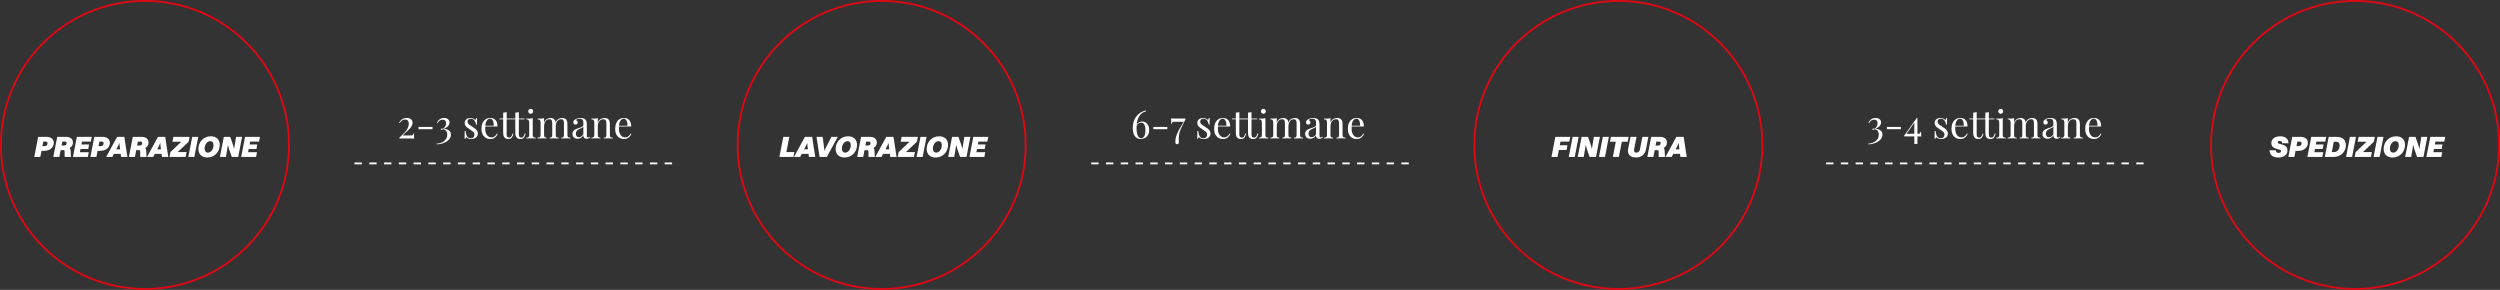<svg xmlns="http://www.w3.org/2000/svg" fill="none" viewBox="0 0 1354 157" height="157" width="1354">
<rect x="0" y="0" width="1354" height="157" fill="#333333" stroke="none"/>
<circle stroke="#E20613" r="78" cy="78.5" cx="78.5"></circle>
<circle stroke="#E20613" r="78" cy="78.5" cx="477.5"></circle>
<circle stroke="#E20613" r="78" cy="78.5" cx="876.5"></circle>
<circle stroke="#E20613" r="78" cy="78.5" cx="1275.5"></circle>
<path fill="white" d="M18.558 85H21.822L22.462 81.704H23.838C27.182 81.704 29.134 79.736 29.134 77.368C29.134 75.32 27.582 74.12 25.15 74.12H20.67L18.558 85ZM24.686 76.68C25.422 76.68 25.742 77.032 25.742 77.576C25.742 78.472 25.214 79.144 24.126 79.144H22.958L23.438 76.68H24.686ZM28.87 85H32.134L32.854 81.304H34.15C34.838 81.304 34.998 81.48 34.998 82.216V85H38.422L38.246 81.624C38.214 80.984 38.054 80.488 37.734 80.12C38.87 79.528 39.51 78.536 39.51 77.208C39.51 75.224 38.07 74.12 35.67 74.12H30.982L28.87 85ZM35.206 76.68C35.814 76.68 36.086 76.984 36.086 77.448C36.086 78.328 35.606 78.824 34.71 78.824H33.334L33.75 76.68H35.206ZM39.511 85H47.591L48.087 82.44H43.271L43.607 80.712H47.783L48.263 78.232H44.087L44.391 76.68H49.207L49.703 74.12H41.623L39.511 85ZM48.948 85H52.212L52.852 81.704H54.228C57.572 81.704 59.524 79.736 59.524 77.368C59.524 75.32 57.972 74.12 55.54 74.12H51.06L48.948 85ZM55.076 76.68C55.812 76.68 56.132 77.032 56.132 77.576C56.132 78.472 55.604 79.144 54.516 79.144H53.348L53.828 76.68H55.076ZM65.572 85H69.012L67.332 74.12H63.412L57.508 85H60.852L61.716 83.32H65.364L65.572 85ZM64.1 78.728L64.692 77.384L64.772 78.728L65.044 80.872H62.996L64.1 78.728ZM69.808 85H73.072L73.792 81.304H75.088C75.776 81.304 75.936 81.48 75.936 82.216V85H79.36L79.184 81.624C79.152 80.984 78.992 80.488 78.672 80.12C79.808 79.528 80.448 78.536 80.448 77.208C80.448 75.224 79.008 74.12 76.608 74.12H71.92L69.808 85ZM76.144 76.68C76.752 76.68 77.024 76.984 77.024 77.448C77.024 78.328 76.544 78.824 75.648 78.824H74.272L74.688 76.68H76.144ZM87.712 85H91.152L89.472 74.12H85.552L79.648 85H82.992L83.856 83.32H87.504L87.712 85ZM86.24 78.728L86.832 77.384L86.912 78.728L87.184 80.872H85.136L86.24 78.728ZM91.788 85H100.556L101.068 82.36H96.252L102.156 76.76L102.668 74.12H93.9L93.388 76.76H98.204L92.3 82.36L91.788 85ZM101.995 85H105.259L107.371 74.12H104.107L101.995 85ZM112.279 85.304C116.311 85.304 119.031 82.152 119.031 78.456C119.031 75.528 117.127 73.816 114.199 73.816C110.167 73.816 107.447 76.968 107.447 80.664C107.447 83.592 109.351 85.304 112.279 85.304ZM112.631 82.664C111.447 82.664 110.823 81.848 110.823 80.456C110.823 78.68 111.975 76.456 113.847 76.456C115.031 76.456 115.655 77.272 115.655 78.664C115.655 80.44 114.503 82.664 112.631 82.664ZM119.105 85H122.369L123.457 78.44L123.985 80.504L125.553 85H129.009L131.121 74.12H127.857L126.785 80.68L126.241 78.584L124.673 74.12H121.217L119.105 85ZM130.605 85H138.685L139.181 82.44H134.365L134.701 80.712H138.877L139.357 78.232H135.181L135.485 76.68H140.301L140.797 74.12H132.717L130.605 85Z"></path>
<path fill="white" d="M422.12 85H429.72L430.232 82.36H425.896L427.496 74.12H424.232L422.12 85ZM438.103 85H441.543L439.863 74.12H435.943L430.039 85H433.383L434.247 83.32H437.895L438.103 85ZM436.631 78.728L437.223 77.384L437.303 78.728L437.575 80.872H435.527L436.631 78.728ZM445.574 74.12H442.214L443.894 85H447.83L453.718 74.12H450.294L447.046 80.392L446.438 81.848L446.374 80.392L445.574 74.12ZM457.419 85.304C461.451 85.304 464.171 82.152 464.171 78.456C464.171 75.528 462.267 73.816 459.339 73.816C455.307 73.816 452.587 76.968 452.587 80.664C452.587 83.592 454.491 85.304 457.419 85.304ZM457.771 82.664C456.587 82.664 455.963 81.848 455.963 80.456C455.963 78.68 457.115 76.456 458.987 76.456C460.171 76.456 460.795 77.272 460.795 78.664C460.795 80.44 459.643 82.664 457.771 82.664ZM464.245 85H467.509L468.229 81.304H469.525C470.213 81.304 470.373 81.48 470.373 82.216V85H473.797L473.621 81.624C473.589 80.984 473.429 80.488 473.109 80.12C474.245 79.528 474.885 78.536 474.885 77.208C474.885 75.224 473.445 74.12 471.045 74.12H466.357L464.245 85ZM470.581 76.68C471.189 76.68 471.461 76.984 471.461 77.448C471.461 78.328 470.981 78.824 470.085 78.824H468.709L469.125 76.68H470.581ZM482.15 85H485.59L483.91 74.12H479.99L474.086 85H477.43L478.294 83.32H481.942L482.15 85ZM480.678 78.728L481.27 77.384L481.35 78.728L481.622 80.872H479.574L480.678 78.728ZM486.226 85H494.994L495.506 82.36H490.69L496.594 76.76L497.106 74.12H488.338L487.826 76.76H492.642L486.738 82.36L486.226 85ZM496.433 85H499.697L501.809 74.12H498.545L496.433 85ZM506.716 85.304C510.748 85.304 513.468 82.152 513.468 78.456C513.468 75.528 511.564 73.816 508.636 73.816C504.604 73.816 501.884 76.968 501.884 80.664C501.884 83.592 503.788 85.304 506.716 85.304ZM507.068 82.664C505.884 82.664 505.26 81.848 505.26 80.456C505.26 78.68 506.412 76.456 508.284 76.456C509.468 76.456 510.092 77.272 510.092 78.664C510.092 80.44 508.94 82.664 507.068 82.664ZM513.542 85H516.806L517.894 78.44L518.422 80.504L519.99 85H523.446L525.558 74.12H522.294L521.222 80.68L520.678 78.584L519.11 74.12H515.654L513.542 85ZM525.042 85H533.122L533.618 82.44H528.802L529.138 80.712H533.314L533.794 78.232H529.618L529.922 76.68H534.738L535.234 74.12H527.154L525.042 85Z"></path>
<path fill="white" d="M840.269 85H843.533L844.269 81.224H848.445L848.941 78.664H844.765L845.149 76.68H849.965L850.461 74.12H842.381L840.269 85ZM849.628 85H852.892L855.004 74.12H851.74L849.628 85ZM854.488 85H857.752L858.84 78.44L859.368 80.504L860.936 85H864.392L866.504 74.12H863.24L862.168 80.68L861.624 78.584L860.056 74.12H856.6L854.488 85ZM865.988 85H869.252L871.364 74.12H868.1L865.988 85ZM873.519 85H876.783L878.383 76.76H881.535L882.047 74.12H872.479L871.967 76.76H875.119L873.519 85ZM891.466 80.856L892.778 74.12H889.514L888.202 80.856C887.994 81.992 887.29 82.664 886.266 82.664C885.418 82.664 884.986 82.2 884.986 81.384C884.986 81.208 885.002 81.048 885.034 80.856L886.346 74.12H883.082L881.77 80.856C881.706 81.16 881.69 81.448 881.69 81.72C881.69 83.784 883.21 85.304 885.978 85.304C889.034 85.304 890.922 83.656 891.466 80.856ZM892.191 85H895.455L896.175 81.304H897.471C898.159 81.304 898.319 81.48 898.319 82.216V85H901.743L901.567 81.624C901.535 80.984 901.375 80.488 901.055 80.12C902.191 79.528 902.831 78.536 902.831 77.208C902.831 75.224 901.391 74.12 898.991 74.12H894.303L892.191 85ZM898.527 76.68C899.135 76.68 899.407 76.984 899.407 77.448C899.407 78.328 898.927 78.824 898.031 78.824H896.655L897.071 76.68H898.527ZM910.095 85H913.535L911.855 74.12H907.935L902.031 85H905.375L906.239 83.32H909.887L910.095 85ZM908.623 78.728L909.215 77.384L909.295 78.728L909.567 80.872H907.519L908.623 78.728Z"></path>
<path fill="white" d="M1234.71 76.296C1235.6 76.296 1235.95 76.744 1236.02 77.576H1239.44C1239.44 75.272 1237.79 73.816 1235.01 73.816C1231.68 73.816 1230.16 75.544 1230.16 77.528C1230.16 81.32 1235.43 80.312 1235.43 81.864C1235.43 82.488 1234.91 82.824 1234.05 82.824C1233.19 82.824 1232.66 82.296 1232.61 81.384H1229.17C1229.22 83.752 1230.79 85.304 1233.91 85.304C1236.99 85.304 1238.9 83.704 1238.9 81.528C1238.9 77.448 1233.62 78.632 1233.62 77.112C1233.62 76.616 1234.02 76.296 1234.71 76.296ZM1239.37 85H1242.63L1243.27 81.704H1244.65C1247.99 81.704 1249.95 79.736 1249.95 77.368C1249.95 75.32 1248.39 74.12 1245.96 74.12H1241.48L1239.37 85ZM1245.5 76.68C1246.23 76.68 1246.55 77.032 1246.55 77.576C1246.55 78.472 1246.03 79.144 1244.94 79.144H1243.77L1244.25 76.68H1245.5ZM1249.68 85H1257.76L1258.26 82.44H1253.44L1253.78 80.712H1257.95L1258.43 78.232H1254.26L1254.56 76.68H1259.38L1259.87 74.12H1251.79L1249.68 85ZM1259.12 85H1263.92C1267.97 85 1270.53 82.008 1270.53 78.696C1270.53 75.752 1268.74 74.12 1265.52 74.12H1261.23L1259.12 85ZM1264.16 82.36H1262.9L1263.98 76.76H1265.3C1266.51 76.76 1267.15 77.464 1267.15 78.712C1267.15 80.664 1266.03 82.36 1264.16 82.36ZM1270.62 85H1273.88L1276 74.12H1272.73L1270.62 85ZM1275.32 85H1284.09L1284.6 82.36H1279.78L1285.69 76.76L1286.2 74.12H1277.43L1276.92 76.76H1281.74L1275.83 82.36L1275.32 85ZM1285.53 85H1288.79L1290.9 74.12H1287.64L1285.53 85ZM1295.81 85.304C1299.84 85.304 1302.56 82.152 1302.56 78.456C1302.56 75.528 1300.66 73.816 1297.73 73.816C1293.7 73.816 1290.98 76.968 1290.98 80.664C1290.98 83.592 1292.88 85.304 1295.81 85.304ZM1296.16 82.664C1294.98 82.664 1294.35 81.848 1294.35 80.456C1294.35 78.68 1295.51 76.456 1297.38 76.456C1298.56 76.456 1299.19 77.272 1299.19 78.664C1299.19 80.44 1298.03 82.664 1296.16 82.664ZM1302.64 85H1305.9L1306.99 78.44L1307.52 80.504L1309.08 85H1312.54L1314.65 74.12H1311.39L1310.32 80.68L1309.77 78.584L1308.2 74.12H1304.75L1302.64 85ZM1314.14 85H1322.22L1322.71 82.44H1317.9L1318.23 80.712H1322.41L1322.89 78.232H1318.71L1319.02 76.68H1323.83L1324.33 74.12H1316.25L1314.14 85Z"></path>
<path fill="white" d="M220.293 63.891C221.259 63.891 222.022 64.122 222.582 64.584C223.156 65.032 223.443 65.683 223.443 66.537C223.443 67.097 223.31 67.629 223.044 68.133C222.792 68.623 222.456 69.099 222.036 69.561C221.616 70.009 221.168 70.45 220.692 70.884C220.216 71.304 219.754 71.724 219.306 72.144C218.858 72.55 218.48 72.963 218.172 73.383H222.435C223.009 73.383 223.373 73.306 223.527 73.152C223.681 72.984 223.786 72.704 223.842 72.312H224.199C224.199 73.054 224.206 73.628 224.22 74.034C224.234 74.426 224.255 74.783 224.283 75.105C224.157 75.077 223.926 75.056 223.59 75.042C223.254 75.028 222.869 75.014 222.435 75C222.001 75 221.574 75 221.154 75H216.24V74.643C216.66 74.181 217.164 73.691 217.752 73.173C218.34 72.641 218.907 72.067 219.453 71.451C220.013 70.821 220.475 70.142 220.839 69.414C221.217 68.672 221.406 67.867 221.406 66.999C221.406 66.201 221.217 65.627 220.839 65.277C220.475 64.913 219.964 64.731 219.306 64.731C218.746 64.731 218.228 64.899 217.752 65.235C217.276 65.557 216.856 66.047 216.492 66.705L216.156 66.516C216.366 66.068 216.646 65.648 216.996 65.256C217.36 64.85 217.808 64.521 218.34 64.269C218.886 64.017 219.537 63.891 220.293 63.891ZM234.248 68.742V69.96H226.667V68.742H234.248ZM240.465 63.891C241.053 63.891 241.571 63.989 242.019 64.185C242.481 64.367 242.838 64.64 243.09 65.004C243.356 65.354 243.489 65.781 243.489 66.285C243.489 66.831 243.335 67.335 243.027 67.797C242.733 68.245 242.348 68.637 241.872 68.973C241.396 69.295 240.892 69.554 240.36 69.75C241.018 69.764 241.641 69.89 242.229 70.128C242.817 70.352 243.3 70.695 243.678 71.157C244.056 71.619 244.245 72.214 244.245 72.942C244.245 73.586 244.091 74.181 243.783 74.727C243.489 75.259 243.076 75.735 242.544 76.155C242.026 76.589 241.431 76.953 240.759 77.247C240.087 77.555 239.38 77.786 238.638 77.94C237.91 78.094 237.189 78.171 236.475 78.171V77.793C237.189 77.779 237.889 77.66 238.575 77.436C239.261 77.226 239.877 76.918 240.423 76.512C240.983 76.106 241.424 75.602 241.746 75C242.082 74.398 242.25 73.712 242.25 72.942C242.25 72.116 242.047 71.437 241.641 70.905C241.249 70.359 240.71 70.058 240.024 70.002C239.814 70.086 239.625 70.163 239.457 70.233C239.303 70.289 239.163 70.317 239.037 70.317C238.925 70.317 238.841 70.296 238.785 70.254C238.729 70.198 238.701 70.128 238.701 70.044C238.701 69.918 238.757 69.82 238.869 69.75C238.981 69.68 239.107 69.645 239.247 69.645C239.359 69.645 239.471 69.659 239.583 69.687C239.709 69.701 239.842 69.715 239.982 69.729C240.556 69.295 240.969 68.819 241.221 68.301C241.473 67.769 241.599 67.237 241.599 66.705C241.599 66.047 241.431 65.571 241.095 65.277C240.773 64.969 240.332 64.815 239.772 64.815C239.198 64.815 238.666 64.969 238.176 65.277C237.7 65.585 237.301 66.054 236.979 66.684L236.622 66.516C236.832 66.054 237.105 65.627 237.441 65.235C237.777 64.829 238.19 64.507 238.68 64.269C239.184 64.017 239.779 63.891 240.465 63.891ZM254.77 63.891C255.33 63.891 255.806 63.982 256.198 64.164C256.59 64.346 256.877 64.514 257.059 64.668C257.521 65.046 257.801 64.794 257.899 63.912H258.382C258.354 64.304 258.333 64.773 258.319 65.319C258.305 65.851 258.298 66.572 258.298 67.482H257.815C257.731 66.964 257.584 66.46 257.374 65.97C257.178 65.48 256.884 65.081 256.492 64.773C256.1 64.451 255.589 64.29 254.959 64.29C254.469 64.29 254.056 64.43 253.72 64.71C253.398 64.976 253.237 65.375 253.237 65.907C253.237 66.327 253.363 66.691 253.615 66.999C253.867 67.293 254.196 67.573 254.602 67.839C255.008 68.091 255.449 68.371 255.925 68.679C256.457 69.015 256.94 69.358 257.374 69.708C257.808 70.058 258.151 70.443 258.403 70.863C258.669 71.283 258.802 71.78 258.802 72.354C258.802 72.998 258.634 73.537 258.298 73.971C257.962 74.405 257.521 74.734 256.975 74.958C256.443 75.182 255.855 75.294 255.211 75.294C254.903 75.294 254.609 75.266 254.329 75.21C254.063 75.168 253.804 75.098 253.552 75C253.412 74.93 253.265 74.846 253.111 74.748C252.971 74.65 252.831 74.545 252.691 74.433C252.551 74.321 252.425 74.328 252.313 74.454C252.201 74.566 252.117 74.797 252.061 75.147H251.578C251.606 74.699 251.627 74.153 251.641 73.509C251.655 72.865 251.662 72.011 251.662 70.947H252.145C252.243 71.731 252.383 72.417 252.565 73.005C252.747 73.593 253.034 74.055 253.426 74.391C253.818 74.713 254.364 74.874 255.064 74.874C255.344 74.874 255.624 74.811 255.904 74.685C256.198 74.559 256.443 74.349 256.639 74.055C256.835 73.761 256.933 73.369 256.933 72.879C256.933 72.263 256.709 71.759 256.261 71.367C255.813 70.975 255.246 70.562 254.56 70.128C254.056 69.806 253.58 69.484 253.132 69.162C252.698 68.84 252.341 68.476 252.061 68.07C251.795 67.664 251.662 67.174 251.662 66.6C251.662 65.97 251.802 65.459 252.082 65.067C252.376 64.661 252.761 64.367 253.237 64.185C253.713 63.989 254.224 63.891 254.77 63.891ZM265.506 63.891C266.738 63.891 267.697 64.269 268.383 65.025C269.083 65.767 269.433 66.929 269.433 68.511H262.02L261.999 68.112H267.417C267.445 67.426 267.389 66.796 267.249 66.222C267.109 65.634 266.885 65.165 266.577 64.815C266.283 64.465 265.898 64.29 265.422 64.29C264.778 64.29 264.204 64.612 263.7 65.256C263.21 65.9 262.916 66.922 262.818 68.322L262.881 68.406C262.853 68.616 262.832 68.847 262.818 69.099C262.804 69.351 262.797 69.603 262.797 69.855C262.797 70.807 262.951 71.626 263.259 72.312C263.567 72.998 263.966 73.523 264.456 73.887C264.96 74.237 265.478 74.412 266.01 74.412C266.43 74.412 266.829 74.349 267.207 74.223C267.585 74.083 267.935 73.859 268.257 73.551C268.579 73.243 268.859 72.83 269.097 72.312L269.517 72.48C269.363 72.942 269.111 73.39 268.761 73.824C268.411 74.258 267.97 74.615 267.438 74.895C266.906 75.161 266.29 75.294 265.59 75.294C264.582 75.294 263.714 75.063 262.986 74.601C262.272 74.139 261.719 73.502 261.327 72.69C260.949 71.864 260.76 70.919 260.76 69.855C260.76 68.623 260.956 67.566 261.348 66.684C261.74 65.788 262.293 65.102 263.007 64.626C263.721 64.136 264.554 63.891 265.506 63.891ZM274.407 60.699V64.206H277.515V64.626H274.407V72.753C274.407 73.411 274.526 73.873 274.764 74.139C275.002 74.405 275.331 74.538 275.751 74.538C276.171 74.538 276.535 74.37 276.843 74.034C277.151 73.684 277.417 73.103 277.641 72.291L278.061 72.396C277.921 73.208 277.641 73.894 277.221 74.454C276.815 75.014 276.185 75.294 275.331 75.294C274.855 75.294 274.463 75.231 274.155 75.105C273.847 74.993 273.574 74.825 273.336 74.601C273.028 74.279 272.811 73.894 272.685 73.446C272.573 72.998 272.517 72.403 272.517 71.661V64.626H270.501V64.206H272.517V60.993C272.867 60.979 273.203 60.951 273.525 60.909C273.847 60.867 274.141 60.797 274.407 60.699ZM280.99 60.699V64.206H284.098V64.626H280.99V72.753C280.99 73.411 281.109 73.873 281.347 74.139C281.585 74.405 281.914 74.538 282.334 74.538C282.754 74.538 283.118 74.37 283.426 74.034C283.734 73.684 284 73.103 284.224 72.291L284.644 72.396C284.504 73.208 284.224 73.894 283.804 74.454C283.398 75.014 282.768 75.294 281.914 75.294C281.438 75.294 281.046 75.231 280.738 75.105C280.43 74.993 280.157 74.825 279.919 74.601C279.611 74.279 279.394 73.894 279.268 73.446C279.156 72.998 279.1 72.403 279.1 71.661V64.626H277.084V64.206H279.1V60.993C279.45 60.979 279.786 60.951 280.108 60.909C280.43 60.867 280.724 60.797 280.99 60.699ZM287.427 58.935C287.791 58.935 288.106 59.068 288.372 59.334C288.638 59.6 288.771 59.915 288.771 60.279C288.771 60.643 288.638 60.958 288.372 61.224C288.106 61.49 287.791 61.623 287.427 61.623C287.063 61.623 286.748 61.49 286.482 61.224C286.216 60.958 286.083 60.643 286.083 60.279C286.083 59.915 286.216 59.6 286.482 59.334C286.748 59.068 287.063 58.935 287.427 58.935ZM288.519 63.954V73.047C288.519 73.635 288.638 74.034 288.876 74.244C289.128 74.454 289.541 74.559 290.115 74.559V75C289.877 74.986 289.513 74.972 289.023 74.958C288.547 74.93 288.064 74.916 287.574 74.916C287.098 74.916 286.615 74.93 286.125 74.958C285.635 74.972 285.271 74.986 285.033 75V74.559C285.607 74.559 286.013 74.454 286.251 74.244C286.503 74.034 286.629 73.635 286.629 73.047V66.474C286.629 65.844 286.517 65.382 286.293 65.088C286.069 64.78 285.649 64.626 285.033 64.626V64.185C285.481 64.227 285.915 64.248 286.335 64.248C286.741 64.248 287.126 64.227 287.49 64.185C287.868 64.129 288.211 64.052 288.519 63.954ZM298.116 63.891C298.606 63.891 299.033 63.961 299.397 64.101C299.761 64.241 300.062 64.437 300.3 64.689C300.566 64.969 300.748 65.333 300.846 65.781C300.944 66.229 300.993 66.782 300.993 67.44V73.047C300.993 73.635 301.112 74.034 301.35 74.244C301.602 74.454 302.015 74.559 302.589 74.559V75C302.351 74.986 301.987 74.972 301.497 74.958C301.007 74.93 300.531 74.916 300.069 74.916C299.607 74.916 299.152 74.93 298.704 74.958C298.27 74.972 297.941 74.986 297.717 75V74.559C298.221 74.559 298.578 74.454 298.788 74.244C298.998 74.034 299.103 73.635 299.103 73.047V66.978C299.103 66.544 299.075 66.145 299.019 65.781C298.963 65.417 298.823 65.123 298.599 64.899C298.375 64.675 298.011 64.563 297.507 64.563C296.961 64.563 296.471 64.731 296.037 65.067C295.617 65.403 295.281 65.865 295.029 66.453C294.791 67.027 294.672 67.671 294.672 68.385V73.047C294.672 73.635 294.777 74.034 294.987 74.244C295.197 74.454 295.554 74.559 296.058 74.559V75C295.834 74.986 295.498 74.972 295.05 74.958C294.616 74.93 294.168 74.916 293.706 74.916C293.244 74.916 292.768 74.93 292.278 74.958C291.788 74.972 291.424 74.986 291.186 75V74.559C291.76 74.559 292.166 74.454 292.404 74.244C292.656 74.034 292.782 73.635 292.782 73.047V66.474C292.782 65.844 292.67 65.382 292.446 65.088C292.222 64.78 291.802 64.626 291.186 64.626V64.185C291.634 64.227 292.068 64.248 292.488 64.248C292.894 64.248 293.279 64.227 293.643 64.185C294.021 64.129 294.364 64.052 294.672 63.954V66.432C295.036 65.522 295.533 64.871 296.163 64.479C296.793 64.087 297.444 63.891 298.116 63.891ZM304.437 63.891C304.927 63.891 305.354 63.961 305.718 64.101C306.082 64.241 306.383 64.437 306.621 64.689C306.887 64.969 307.069 65.333 307.167 65.781C307.265 66.229 307.314 66.782 307.314 67.44V73.047C307.314 73.635 307.433 74.034 307.671 74.244C307.923 74.454 308.336 74.559 308.91 74.559V75C308.672 74.986 308.308 74.972 307.818 74.958C307.328 74.93 306.852 74.916 306.39 74.916C305.928 74.916 305.473 74.93 305.025 74.958C304.591 74.972 304.262 74.986 304.038 75V74.559C304.542 74.559 304.899 74.454 305.109 74.244C305.319 74.034 305.424 73.635 305.424 73.047V66.978C305.424 66.544 305.396 66.145 305.34 65.781C305.284 65.417 305.144 65.123 304.92 64.899C304.696 64.675 304.332 64.563 303.828 64.563C303.282 64.563 302.792 64.731 302.358 65.067C301.938 65.403 301.602 65.858 301.35 66.432C301.112 67.006 300.993 67.65 300.993 68.364L300.93 66.411C301.308 65.445 301.819 64.787 302.463 64.437C303.107 64.073 303.765 63.891 304.437 63.891ZM312.809 75.147C312.235 75.147 311.738 75.042 311.318 74.832C310.898 74.608 310.576 74.3 310.352 73.908C310.142 73.516 310.037 73.061 310.037 72.543C310.037 71.927 310.177 71.423 310.457 71.031C310.751 70.639 311.122 70.324 311.57 70.086C312.018 69.848 312.487 69.652 312.977 69.498C313.481 69.33 313.957 69.176 314.405 69.036C314.853 68.882 315.217 68.707 315.497 68.511C315.791 68.315 315.938 68.056 315.938 67.734V66.432C315.938 65.844 315.847 65.396 315.665 65.088C315.497 64.78 315.266 64.577 314.972 64.479C314.678 64.367 314.349 64.311 313.985 64.311C313.635 64.311 313.257 64.36 312.851 64.458C312.459 64.556 312.144 64.759 311.906 65.067C312.172 65.123 312.403 65.263 312.599 65.487C312.795 65.711 312.893 65.998 312.893 66.348C312.893 66.698 312.781 66.978 312.557 67.188C312.333 67.384 312.046 67.482 311.696 67.482C311.29 67.482 310.989 67.356 310.793 67.104C310.611 66.838 310.52 66.544 310.52 66.222C310.52 65.858 310.611 65.564 310.793 65.34C310.975 65.116 311.206 64.906 311.486 64.71C311.808 64.486 312.221 64.297 312.725 64.143C313.243 63.975 313.824 63.891 314.468 63.891C315.042 63.891 315.532 63.961 315.938 64.101C316.344 64.227 316.68 64.416 316.946 64.668C317.31 65.004 317.548 65.417 317.66 65.907C317.772 66.383 317.828 66.957 317.828 67.629V73.467C317.828 73.817 317.877 74.069 317.975 74.223C318.087 74.377 318.255 74.454 318.479 74.454C318.633 74.454 318.78 74.419 318.92 74.349C319.06 74.279 319.228 74.167 319.424 74.013L319.655 74.37C319.361 74.594 319.081 74.783 318.815 74.937C318.549 75.077 318.192 75.147 317.744 75.147C317.338 75.147 317.002 75.077 316.736 74.937C316.47 74.797 316.267 74.594 316.127 74.328C316.001 74.048 315.938 73.698 315.938 73.278C315.56 73.908 315.105 74.377 314.573 74.685C314.055 74.993 313.467 75.147 312.809 75.147ZM313.565 74.307C314.027 74.307 314.454 74.174 314.846 73.908C315.252 73.642 315.616 73.243 315.938 72.711V68.595C315.77 68.833 315.525 69.036 315.203 69.204C314.881 69.358 314.531 69.519 314.153 69.687C313.775 69.841 313.411 70.03 313.061 70.254C312.725 70.464 312.445 70.744 312.221 71.094C311.997 71.444 311.885 71.899 311.885 72.459C311.885 73.019 312.032 73.467 312.326 73.803C312.634 74.139 313.047 74.307 313.565 74.307ZM327.342 63.891C327.874 63.891 328.315 63.961 328.665 64.101C329.029 64.241 329.33 64.437 329.568 64.689C329.834 64.969 330.023 65.319 330.135 65.739C330.247 66.159 330.303 66.726 330.303 67.44V73.047C330.303 73.635 330.422 74.034 330.66 74.244C330.912 74.454 331.325 74.559 331.899 74.559V75C331.661 74.986 331.297 74.972 330.807 74.958C330.317 74.93 329.841 74.916 329.379 74.916C328.917 74.916 328.462 74.93 328.014 74.958C327.58 74.972 327.251 74.986 327.027 75V74.559C327.531 74.559 327.888 74.454 328.098 74.244C328.308 74.034 328.413 73.635 328.413 73.047V66.978C328.413 66.544 328.378 66.145 328.308 65.781C328.238 65.417 328.077 65.123 327.825 64.899C327.587 64.675 327.216 64.563 326.712 64.563C326.124 64.563 325.606 64.731 325.158 65.067C324.724 65.403 324.381 65.865 324.129 66.453C323.891 67.027 323.772 67.671 323.772 68.385V73.047C323.772 73.635 323.877 74.034 324.087 74.244C324.297 74.454 324.654 74.559 325.158 74.559V75C324.934 74.986 324.598 74.972 324.15 74.958C323.716 74.93 323.268 74.916 322.806 74.916C322.344 74.916 321.868 74.93 321.378 74.958C320.888 74.972 320.524 74.986 320.286 75V74.559C320.86 74.559 321.266 74.454 321.504 74.244C321.756 74.034 321.882 73.635 321.882 73.047V66.474C321.882 65.844 321.77 65.382 321.546 65.088C321.322 64.78 320.902 64.626 320.286 64.626V64.185C320.734 64.227 321.168 64.248 321.588 64.248C321.994 64.248 322.379 64.227 322.743 64.185C323.121 64.129 323.464 64.052 323.772 63.954V66.432C324.136 65.48 324.64 64.822 325.284 64.458C325.942 64.08 326.628 63.891 327.342 63.891ZM337.92 63.891C339.152 63.891 340.111 64.269 340.797 65.025C341.497 65.767 341.847 66.929 341.847 68.511H334.434L334.413 68.112H339.831C339.859 67.426 339.803 66.796 339.663 66.222C339.523 65.634 339.299 65.165 338.991 64.815C338.697 64.465 338.312 64.29 337.836 64.29C337.192 64.29 336.618 64.612 336.114 65.256C335.624 65.9 335.33 66.922 335.232 68.322L335.295 68.406C335.267 68.616 335.246 68.847 335.232 69.099C335.218 69.351 335.211 69.603 335.211 69.855C335.211 70.807 335.365 71.626 335.673 72.312C335.981 72.998 336.38 73.523 336.87 73.887C337.374 74.237 337.892 74.412 338.424 74.412C338.844 74.412 339.243 74.349 339.621 74.223C339.999 74.083 340.349 73.859 340.671 73.551C340.993 73.243 341.273 72.83 341.511 72.312L341.931 72.48C341.777 72.942 341.525 73.39 341.175 73.824C340.825 74.258 340.384 74.615 339.852 74.895C339.32 75.161 338.704 75.294 338.004 75.294C336.996 75.294 336.128 75.063 335.4 74.601C334.686 74.139 334.133 73.502 333.741 72.69C333.363 71.864 333.174 70.919 333.174 69.855C333.174 68.623 333.37 67.566 333.762 66.684C334.154 65.788 334.707 65.102 335.421 64.626C336.135 64.136 336.968 63.891 337.92 63.891Z"></path>
<path fill="white" d="M620.628 59.817L620.712 60.237C620.25 60.391 619.774 60.587 619.284 60.825C618.808 61.063 618.346 61.392 617.898 61.812C617.45 62.232 617.051 62.771 616.701 63.429C616.351 64.073 616.071 64.878 615.861 65.844C615.651 66.796 615.546 67.944 615.546 69.288C615.546 70.758 615.672 71.899 615.924 72.711C616.176 73.523 616.491 74.09 616.869 74.412C617.247 74.72 617.625 74.874 618.003 74.874C618.423 74.874 618.808 74.734 619.158 74.454C619.522 74.16 619.816 73.691 620.04 73.047C620.264 72.403 620.376 71.563 620.376 70.527C620.376 69.519 620.271 68.714 620.061 68.112C619.865 67.51 619.592 67.076 619.242 66.81C618.906 66.544 618.528 66.411 618.108 66.411C617.8 66.411 617.464 66.481 617.1 66.621C616.736 66.761 616.4 66.999 616.092 67.335C615.784 67.657 615.56 68.119 615.42 68.721L615.21 68.847C615.308 68.063 615.553 67.454 615.945 67.02C616.337 66.572 616.778 66.257 617.268 66.075C617.772 65.893 618.227 65.802 618.633 65.802C619.291 65.802 619.907 65.984 620.481 66.348C621.055 66.698 621.517 67.216 621.867 67.902C622.231 68.574 622.413 69.4 622.413 70.38C622.413 71.43 622.203 72.326 621.783 73.068C621.363 73.796 620.803 74.349 620.103 74.727C619.403 75.105 618.633 75.294 617.793 75.294C616.463 75.294 615.413 74.776 614.643 73.74C613.887 72.69 613.509 71.22 613.509 69.33C613.509 68.056 613.663 66.929 613.971 65.949C614.279 64.969 614.685 64.122 615.189 63.408C615.707 62.68 616.274 62.071 616.89 61.581C617.52 61.091 618.157 60.706 618.801 60.426C619.459 60.132 620.068 59.929 620.628 59.817ZM632.233 68.742V69.96H624.652V68.742H632.233ZM634.249 64.101C634.375 64.129 634.606 64.15 634.942 64.164C635.278 64.178 635.663 64.192 636.097 64.206C636.531 64.206 636.958 64.206 637.378 64.206H642.04V64.647C641.746 65.361 641.389 66.096 640.969 66.852C640.563 67.608 640.157 68.42 639.751 69.288C639.359 70.142 639.03 71.073 638.764 72.081C638.512 73.075 638.393 74.174 638.407 75.378C638.407 75.602 638.414 75.812 638.428 76.008C638.442 76.204 638.456 76.386 638.47 76.554C638.484 76.722 638.491 76.883 638.491 77.037C638.491 77.345 638.4 77.597 638.218 77.793C638.036 78.003 637.798 78.108 637.504 78.108C637.182 78.108 636.944 77.989 636.79 77.751C636.636 77.513 636.559 77.24 636.559 76.932C636.559 75.98 636.678 75.063 636.916 74.181C637.168 73.299 637.49 72.445 637.882 71.619C638.274 70.779 638.701 69.967 639.163 69.183C639.639 68.385 640.101 67.615 640.549 66.873C641.011 66.117 641.424 65.375 641.788 64.647L641.2 65.97H636.097C635.523 65.97 635.159 66.047 635.005 66.201C634.851 66.355 634.746 66.635 634.69 67.041H634.333C634.333 66.299 634.326 65.704 634.312 65.256C634.298 64.808 634.277 64.423 634.249 64.101ZM651.585 63.891C652.145 63.891 652.621 63.982 653.013 64.164C653.405 64.346 653.692 64.514 653.874 64.668C654.336 65.046 654.616 64.794 654.714 63.912H655.197C655.169 64.304 655.148 64.773 655.134 65.319C655.12 65.851 655.113 66.572 655.113 67.482H654.63C654.546 66.964 654.399 66.46 654.189 65.97C653.993 65.48 653.699 65.081 653.307 64.773C652.915 64.451 652.404 64.29 651.774 64.29C651.284 64.29 650.871 64.43 650.535 64.71C650.213 64.976 650.052 65.375 650.052 65.907C650.052 66.327 650.178 66.691 650.43 66.999C650.682 67.293 651.011 67.573 651.417 67.839C651.823 68.091 652.264 68.371 652.74 68.679C653.272 69.015 653.755 69.358 654.189 69.708C654.623 70.058 654.966 70.443 655.218 70.863C655.484 71.283 655.617 71.78 655.617 72.354C655.617 72.998 655.449 73.537 655.113 73.971C654.777 74.405 654.336 74.734 653.79 74.958C653.258 75.182 652.67 75.294 652.026 75.294C651.718 75.294 651.424 75.266 651.144 75.21C650.878 75.168 650.619 75.098 650.367 75C650.227 74.93 650.08 74.846 649.926 74.748C649.786 74.65 649.646 74.545 649.506 74.433C649.366 74.321 649.24 74.328 649.128 74.454C649.016 74.566 648.932 74.797 648.876 75.147H648.393C648.421 74.699 648.442 74.153 648.456 73.509C648.47 72.865 648.477 72.011 648.477 70.947H648.96C649.058 71.731 649.198 72.417 649.38 73.005C649.562 73.593 649.849 74.055 650.241 74.391C650.633 74.713 651.179 74.874 651.879 74.874C652.159 74.874 652.439 74.811 652.719 74.685C653.013 74.559 653.258 74.349 653.454 74.055C653.65 73.761 653.748 73.369 653.748 72.879C653.748 72.263 653.524 71.759 653.076 71.367C652.628 70.975 652.061 70.562 651.375 70.128C650.871 69.806 650.395 69.484 649.947 69.162C649.513 68.84 649.156 68.476 648.876 68.07C648.61 67.664 648.477 67.174 648.477 66.6C648.477 65.97 648.617 65.459 648.897 65.067C649.191 64.661 649.576 64.367 650.052 64.185C650.528 63.989 651.039 63.891 651.585 63.891ZM662.322 63.891C663.554 63.891 664.513 64.269 665.199 65.025C665.899 65.767 666.249 66.929 666.249 68.511H658.836L658.815 68.112H664.233C664.261 67.426 664.205 66.796 664.065 66.222C663.925 65.634 663.701 65.165 663.393 64.815C663.099 64.465 662.714 64.29 662.238 64.29C661.594 64.29 661.02 64.612 660.516 65.256C660.026 65.9 659.732 66.922 659.634 68.322L659.697 68.406C659.669 68.616 659.648 68.847 659.634 69.099C659.62 69.351 659.613 69.603 659.613 69.855C659.613 70.807 659.767 71.626 660.075 72.312C660.383 72.998 660.782 73.523 661.272 73.887C661.776 74.237 662.294 74.412 662.826 74.412C663.246 74.412 663.645 74.349 664.023 74.223C664.401 74.083 664.751 73.859 665.073 73.551C665.395 73.243 665.675 72.83 665.913 72.312L666.333 72.48C666.179 72.942 665.927 73.39 665.577 73.824C665.227 74.258 664.786 74.615 664.254 74.895C663.722 75.161 663.106 75.294 662.406 75.294C661.398 75.294 660.53 75.063 659.802 74.601C659.088 74.139 658.535 73.502 658.143 72.69C657.765 71.864 657.576 70.919 657.576 69.855C657.576 68.623 657.772 67.566 658.164 66.684C658.556 65.788 659.109 65.102 659.823 64.626C660.537 64.136 661.37 63.891 662.322 63.891ZM671.223 60.699V64.206H674.331V64.626H671.223V72.753C671.223 73.411 671.342 73.873 671.58 74.139C671.818 74.405 672.147 74.538 672.567 74.538C672.987 74.538 673.351 74.37 673.659 74.034C673.967 73.684 674.233 73.103 674.457 72.291L674.877 72.396C674.737 73.208 674.457 73.894 674.037 74.454C673.631 75.014 673.001 75.294 672.147 75.294C671.671 75.294 671.279 75.231 670.971 75.105C670.663 74.993 670.39 74.825 670.152 74.601C669.844 74.279 669.627 73.894 669.501 73.446C669.389 72.998 669.333 72.403 669.333 71.661V64.626H667.317V64.206H669.333V60.993C669.683 60.979 670.019 60.951 670.341 60.909C670.663 60.867 670.957 60.797 671.223 60.699ZM677.806 60.699V64.206H680.914V64.626H677.806V72.753C677.806 73.411 677.925 73.873 678.163 74.139C678.401 74.405 678.73 74.538 679.15 74.538C679.57 74.538 679.934 74.37 680.242 74.034C680.55 73.684 680.816 73.103 681.04 72.291L681.46 72.396C681.32 73.208 681.04 73.894 680.62 74.454C680.214 75.014 679.584 75.294 678.73 75.294C678.254 75.294 677.862 75.231 677.554 75.105C677.246 74.993 676.973 74.825 676.735 74.601C676.427 74.279 676.21 73.894 676.084 73.446C675.972 72.998 675.916 72.403 675.916 71.661V64.626H673.9V64.206H675.916V60.993C676.266 60.979 676.602 60.951 676.924 60.909C677.246 60.867 677.54 60.797 677.806 60.699ZM684.243 58.935C684.607 58.935 684.922 59.068 685.188 59.334C685.454 59.6 685.587 59.915 685.587 60.279C685.587 60.643 685.454 60.958 685.188 61.224C684.922 61.49 684.607 61.623 684.243 61.623C683.879 61.623 683.564 61.49 683.298 61.224C683.032 60.958 682.899 60.643 682.899 60.279C682.899 59.915 683.032 59.6 683.298 59.334C683.564 59.068 683.879 58.935 684.243 58.935ZM685.335 63.954V73.047C685.335 73.635 685.454 74.034 685.692 74.244C685.944 74.454 686.357 74.559 686.931 74.559V75C686.693 74.986 686.329 74.972 685.839 74.958C685.363 74.93 684.88 74.916 684.39 74.916C683.914 74.916 683.431 74.93 682.941 74.958C682.451 74.972 682.087 74.986 681.849 75V74.559C682.423 74.559 682.829 74.454 683.067 74.244C683.319 74.034 683.445 73.635 683.445 73.047V66.474C683.445 65.844 683.333 65.382 683.109 65.088C682.885 64.78 682.465 64.626 681.849 64.626V64.185C682.297 64.227 682.731 64.248 683.151 64.248C683.557 64.248 683.942 64.227 684.306 64.185C684.684 64.129 685.027 64.052 685.335 63.954ZM694.931 63.891C695.421 63.891 695.848 63.961 696.212 64.101C696.576 64.241 696.877 64.437 697.115 64.689C697.381 64.969 697.563 65.333 697.661 65.781C697.759 66.229 697.808 66.782 697.808 67.44V73.047C697.808 73.635 697.927 74.034 698.165 74.244C698.417 74.454 698.83 74.559 699.404 74.559V75C699.166 74.986 698.802 74.972 698.312 74.958C697.822 74.93 697.346 74.916 696.884 74.916C696.422 74.916 695.967 74.93 695.519 74.958C695.085 74.972 694.756 74.986 694.532 75V74.559C695.036 74.559 695.393 74.454 695.603 74.244C695.813 74.034 695.918 73.635 695.918 73.047V66.978C695.918 66.544 695.89 66.145 695.834 65.781C695.778 65.417 695.638 65.123 695.414 64.899C695.19 64.675 694.826 64.563 694.322 64.563C693.776 64.563 693.286 64.731 692.852 65.067C692.432 65.403 692.096 65.865 691.844 66.453C691.606 67.027 691.487 67.671 691.487 68.385V73.047C691.487 73.635 691.592 74.034 691.802 74.244C692.012 74.454 692.369 74.559 692.873 74.559V75C692.649 74.986 692.313 74.972 691.865 74.958C691.431 74.93 690.983 74.916 690.521 74.916C690.059 74.916 689.583 74.93 689.093 74.958C688.603 74.972 688.239 74.986 688.001 75V74.559C688.575 74.559 688.981 74.454 689.219 74.244C689.471 74.034 689.597 73.635 689.597 73.047V66.474C689.597 65.844 689.485 65.382 689.261 65.088C689.037 64.78 688.617 64.626 688.001 64.626V64.185C688.449 64.227 688.883 64.248 689.303 64.248C689.709 64.248 690.094 64.227 690.458 64.185C690.836 64.129 691.179 64.052 691.487 63.954V66.432C691.851 65.522 692.348 64.871 692.978 64.479C693.608 64.087 694.259 63.891 694.931 63.891ZM701.252 63.891C701.742 63.891 702.169 63.961 702.533 64.101C702.897 64.241 703.198 64.437 703.436 64.689C703.702 64.969 703.884 65.333 703.982 65.781C704.08 66.229 704.129 66.782 704.129 67.44V73.047C704.129 73.635 704.248 74.034 704.486 74.244C704.738 74.454 705.151 74.559 705.725 74.559V75C705.487 74.986 705.123 74.972 704.633 74.958C704.143 74.93 703.667 74.916 703.205 74.916C702.743 74.916 702.288 74.93 701.84 74.958C701.406 74.972 701.077 74.986 700.853 75V74.559C701.357 74.559 701.714 74.454 701.924 74.244C702.134 74.034 702.239 73.635 702.239 73.047V66.978C702.239 66.544 702.211 66.145 702.155 65.781C702.099 65.417 701.959 65.123 701.735 64.899C701.511 64.675 701.147 64.563 700.643 64.563C700.097 64.563 699.607 64.731 699.173 65.067C698.753 65.403 698.417 65.858 698.165 66.432C697.927 67.006 697.808 67.65 697.808 68.364L697.745 66.411C698.123 65.445 698.634 64.787 699.278 64.437C699.922 64.073 700.58 63.891 701.252 63.891ZM709.625 75.147C709.051 75.147 708.554 75.042 708.134 74.832C707.714 74.608 707.392 74.3 707.168 73.908C706.958 73.516 706.853 73.061 706.853 72.543C706.853 71.927 706.993 71.423 707.273 71.031C707.567 70.639 707.938 70.324 708.386 70.086C708.834 69.848 709.303 69.652 709.793 69.498C710.297 69.33 710.773 69.176 711.221 69.036C711.669 68.882 712.033 68.707 712.313 68.511C712.607 68.315 712.754 68.056 712.754 67.734V66.432C712.754 65.844 712.663 65.396 712.481 65.088C712.313 64.78 712.082 64.577 711.788 64.479C711.494 64.367 711.165 64.311 710.801 64.311C710.451 64.311 710.073 64.36 709.667 64.458C709.275 64.556 708.96 64.759 708.722 65.067C708.988 65.123 709.219 65.263 709.415 65.487C709.611 65.711 709.709 65.998 709.709 66.348C709.709 66.698 709.597 66.978 709.373 67.188C709.149 67.384 708.862 67.482 708.512 67.482C708.106 67.482 707.805 67.356 707.609 67.104C707.427 66.838 707.336 66.544 707.336 66.222C707.336 65.858 707.427 65.564 707.609 65.34C707.791 65.116 708.022 64.906 708.302 64.71C708.624 64.486 709.037 64.297 709.541 64.143C710.059 63.975 710.64 63.891 711.284 63.891C711.858 63.891 712.348 63.961 712.754 64.101C713.16 64.227 713.496 64.416 713.762 64.668C714.126 65.004 714.364 65.417 714.476 65.907C714.588 66.383 714.644 66.957 714.644 67.629V73.467C714.644 73.817 714.693 74.069 714.791 74.223C714.903 74.377 715.071 74.454 715.295 74.454C715.449 74.454 715.596 74.419 715.736 74.349C715.876 74.279 716.044 74.167 716.24 74.013L716.471 74.37C716.177 74.594 715.897 74.783 715.631 74.937C715.365 75.077 715.008 75.147 714.56 75.147C714.154 75.147 713.818 75.077 713.552 74.937C713.286 74.797 713.083 74.594 712.943 74.328C712.817 74.048 712.754 73.698 712.754 73.278C712.376 73.908 711.921 74.377 711.389 74.685C710.871 74.993 710.283 75.147 709.625 75.147ZM710.381 74.307C710.843 74.307 711.27 74.174 711.662 73.908C712.068 73.642 712.432 73.243 712.754 72.711V68.595C712.586 68.833 712.341 69.036 712.019 69.204C711.697 69.358 711.347 69.519 710.969 69.687C710.591 69.841 710.227 70.03 709.877 70.254C709.541 70.464 709.261 70.744 709.037 71.094C708.813 71.444 708.701 71.899 708.701 72.459C708.701 73.019 708.848 73.467 709.142 73.803C709.45 74.139 709.863 74.307 710.381 74.307ZM724.158 63.891C724.69 63.891 725.131 63.961 725.481 64.101C725.845 64.241 726.146 64.437 726.384 64.689C726.65 64.969 726.839 65.319 726.951 65.739C727.063 66.159 727.119 66.726 727.119 67.44V73.047C727.119 73.635 727.238 74.034 727.476 74.244C727.728 74.454 728.141 74.559 728.715 74.559V75C728.477 74.986 728.113 74.972 727.623 74.958C727.133 74.93 726.657 74.916 726.195 74.916C725.733 74.916 725.278 74.93 724.83 74.958C724.396 74.972 724.067 74.986 723.843 75V74.559C724.347 74.559 724.704 74.454 724.914 74.244C725.124 74.034 725.229 73.635 725.229 73.047V66.978C725.229 66.544 725.194 66.145 725.124 65.781C725.054 65.417 724.893 65.123 724.641 64.899C724.403 64.675 724.032 64.563 723.528 64.563C722.94 64.563 722.422 64.731 721.974 65.067C721.54 65.403 721.197 65.865 720.945 66.453C720.707 67.027 720.588 67.671 720.588 68.385V73.047C720.588 73.635 720.693 74.034 720.903 74.244C721.113 74.454 721.47 74.559 721.974 74.559V75C721.75 74.986 721.414 74.972 720.966 74.958C720.532 74.93 720.084 74.916 719.622 74.916C719.16 74.916 718.684 74.93 718.194 74.958C717.704 74.972 717.34 74.986 717.102 75V74.559C717.676 74.559 718.082 74.454 718.32 74.244C718.572 74.034 718.698 73.635 718.698 73.047V66.474C718.698 65.844 718.586 65.382 718.362 65.088C718.138 64.78 717.718 64.626 717.102 64.626V64.185C717.55 64.227 717.984 64.248 718.404 64.248C718.81 64.248 719.195 64.227 719.559 64.185C719.937 64.129 720.28 64.052 720.588 63.954V66.432C720.952 65.48 721.456 64.822 722.1 64.458C722.758 64.08 723.444 63.891 724.158 63.891ZM734.735 63.891C735.967 63.891 736.926 64.269 737.612 65.025C738.312 65.767 738.662 66.929 738.662 68.511H731.249L731.228 68.112H736.646C736.674 67.426 736.618 66.796 736.478 66.222C736.338 65.634 736.114 65.165 735.806 64.815C735.512 64.465 735.127 64.29 734.651 64.29C734.007 64.29 733.433 64.612 732.929 65.256C732.439 65.9 732.145 66.922 732.047 68.322L732.11 68.406C732.082 68.616 732.061 68.847 732.047 69.099C732.033 69.351 732.026 69.603 732.026 69.855C732.026 70.807 732.18 71.626 732.488 72.312C732.796 72.998 733.195 73.523 733.685 73.887C734.189 74.237 734.707 74.412 735.239 74.412C735.659 74.412 736.058 74.349 736.436 74.223C736.814 74.083 737.164 73.859 737.486 73.551C737.808 73.243 738.088 72.83 738.326 72.312L738.746 72.48C738.592 72.942 738.34 73.39 737.99 73.824C737.64 74.258 737.199 74.615 736.667 74.895C736.135 75.161 735.519 75.294 734.819 75.294C733.811 75.294 732.943 75.063 732.215 74.601C731.501 74.139 730.948 73.502 730.556 72.69C730.178 71.864 729.989 70.919 729.989 69.855C729.989 68.623 730.185 67.566 730.577 66.684C730.969 65.788 731.522 65.102 732.236 64.626C732.95 64.136 733.783 63.891 734.735 63.891Z"></path>
<path fill="white" d="M1015.77 63.891C1016.36 63.891 1016.88 63.989 1017.33 64.185C1017.79 64.367 1018.15 64.64 1018.4 65.004C1018.66 65.354 1018.8 65.781 1018.8 66.285C1018.8 66.831 1018.64 67.335 1018.33 67.797C1018.04 68.245 1017.66 68.637 1017.18 68.973C1016.7 69.295 1016.2 69.554 1015.67 69.75C1016.33 69.764 1016.95 69.89 1017.54 70.128C1018.12 70.352 1018.61 70.695 1018.99 71.157C1019.36 71.619 1019.55 72.214 1019.55 72.942C1019.55 73.586 1019.4 74.181 1019.09 74.727C1018.8 75.259 1018.38 75.735 1017.85 76.155C1017.33 76.589 1016.74 76.953 1016.07 77.247C1015.39 77.555 1014.69 77.786 1013.95 77.94C1013.22 78.094 1012.5 78.171 1011.78 78.171V77.793C1012.5 77.779 1013.2 77.66 1013.88 77.436C1014.57 77.226 1015.18 76.918 1015.73 76.512C1016.29 76.106 1016.73 75.602 1017.05 75C1017.39 74.398 1017.56 73.712 1017.56 72.942C1017.56 72.116 1017.35 71.437 1016.95 70.905C1016.56 70.359 1016.02 70.058 1015.33 70.002C1015.12 70.086 1014.93 70.163 1014.76 70.233C1014.61 70.289 1014.47 70.317 1014.34 70.317C1014.23 70.317 1014.15 70.296 1014.09 70.254C1014.04 70.198 1014.01 70.128 1014.01 70.044C1014.01 69.918 1014.06 69.82 1014.18 69.75C1014.29 69.68 1014.41 69.645 1014.55 69.645C1014.67 69.645 1014.78 69.659 1014.89 69.687C1015.02 69.701 1015.15 69.715 1015.29 69.729C1015.86 69.295 1016.28 68.819 1016.53 68.301C1016.78 67.769 1016.91 67.237 1016.91 66.705C1016.91 66.047 1016.74 65.571 1016.4 65.277C1016.08 64.969 1015.64 64.815 1015.08 64.815C1014.51 64.815 1013.97 64.969 1013.48 65.277C1013.01 65.585 1012.61 66.054 1012.29 66.684L1011.93 66.516C1012.14 66.054 1012.41 65.627 1012.75 65.235C1013.08 64.829 1013.5 64.507 1013.99 64.269C1014.49 64.017 1015.09 63.891 1015.77 63.891ZM1029.51 68.742V69.96H1021.93V68.742H1029.51ZM1038.14 63.891L1038.23 64.437L1032.32 72.795L1032.3 72.459H1038.73C1039.3 72.459 1039.67 72.382 1039.82 72.228C1039.98 72.06 1040.08 71.78 1040.14 71.388H1040.49C1040.49 72.074 1040.5 72.599 1040.51 72.963C1040.53 73.327 1040.55 73.663 1040.58 73.971C1040.48 73.943 1040.32 73.929 1040.09 73.929C1039.88 73.915 1039.63 73.901 1039.34 73.887C1039.04 73.873 1038.74 73.866 1038.41 73.866C1038.09 73.866 1037.77 73.866 1037.45 73.866H1031.32V73.425L1038.14 63.891ZM1038.48 63.891V77.961H1036.8V66.117L1038.14 63.891H1038.48ZM1050.93 63.891C1051.49 63.891 1051.97 63.982 1052.36 64.164C1052.75 64.346 1053.04 64.514 1053.22 64.668C1053.68 65.046 1053.96 64.794 1054.06 63.912H1054.55C1054.52 64.304 1054.5 64.773 1054.48 65.319C1054.47 65.851 1054.46 66.572 1054.46 67.482H1053.98C1053.89 66.964 1053.75 66.46 1053.54 65.97C1053.34 65.48 1053.05 65.081 1052.66 64.773C1052.26 64.451 1051.75 64.29 1051.12 64.29C1050.63 64.29 1050.22 64.43 1049.88 64.71C1049.56 64.976 1049.4 65.375 1049.4 65.907C1049.4 66.327 1049.53 66.691 1049.78 66.999C1050.03 67.293 1050.36 67.573 1050.77 67.839C1051.17 68.091 1051.61 68.371 1052.09 68.679C1052.62 69.015 1053.1 69.358 1053.54 69.708C1053.97 70.058 1054.31 70.443 1054.57 70.863C1054.83 71.283 1054.97 71.78 1054.97 72.354C1054.97 72.998 1054.8 73.537 1054.46 73.971C1054.13 74.405 1053.68 74.734 1053.14 74.958C1052.61 75.182 1052.02 75.294 1051.37 75.294C1051.07 75.294 1050.77 75.266 1050.49 75.21C1050.23 75.168 1049.97 75.098 1049.72 75C1049.58 74.93 1049.43 74.846 1049.27 74.748C1049.13 74.65 1048.99 74.545 1048.85 74.433C1048.71 74.321 1048.59 74.328 1048.48 74.454C1048.36 74.566 1048.28 74.797 1048.22 75.147H1047.74C1047.77 74.699 1047.79 74.153 1047.8 73.509C1047.82 72.865 1047.83 72.011 1047.83 70.947H1048.31C1048.41 71.731 1048.55 72.417 1048.73 73.005C1048.91 73.593 1049.2 74.055 1049.59 74.391C1049.98 74.713 1050.53 74.874 1051.23 74.874C1051.51 74.874 1051.79 74.811 1052.07 74.685C1052.36 74.559 1052.61 74.349 1052.8 74.055C1053 73.761 1053.1 73.369 1053.1 72.879C1053.1 72.263 1052.87 71.759 1052.42 71.367C1051.98 70.975 1051.41 70.562 1050.72 70.128C1050.22 69.806 1049.74 69.484 1049.3 69.162C1048.86 68.84 1048.5 68.476 1048.22 68.07C1047.96 67.664 1047.83 67.174 1047.83 66.6C1047.83 65.97 1047.97 65.459 1048.25 65.067C1048.54 64.661 1048.92 64.367 1049.4 64.185C1049.88 63.989 1050.39 63.891 1050.93 63.891ZM1061.67 63.891C1062.9 63.891 1063.86 64.269 1064.55 65.025C1065.25 65.767 1065.6 66.929 1065.6 68.511H1058.18L1058.16 68.112H1063.58C1063.61 67.426 1063.55 66.796 1063.41 66.222C1063.27 65.634 1063.05 65.165 1062.74 64.815C1062.45 64.465 1062.06 64.29 1061.59 64.29C1060.94 64.29 1060.37 64.612 1059.86 65.256C1059.37 65.9 1059.08 66.922 1058.98 68.322L1059.05 68.406C1059.02 68.616 1059 68.847 1058.98 69.099C1058.97 69.351 1058.96 69.603 1058.96 69.855C1058.96 70.807 1059.12 71.626 1059.42 72.312C1059.73 72.998 1060.13 73.523 1060.62 73.887C1061.12 74.237 1061.64 74.412 1062.17 74.412C1062.59 74.412 1062.99 74.349 1063.37 74.223C1063.75 74.083 1064.1 73.859 1064.42 73.551C1064.74 73.243 1065.02 72.83 1065.26 72.312L1065.68 72.48C1065.53 72.942 1065.28 73.39 1064.93 73.824C1064.58 74.258 1064.13 74.615 1063.6 74.895C1063.07 75.161 1062.45 75.294 1061.75 75.294C1060.75 75.294 1059.88 75.063 1059.15 74.601C1058.44 74.139 1057.88 73.502 1057.49 72.69C1057.11 71.864 1056.92 70.919 1056.92 69.855C1056.92 68.623 1057.12 67.566 1057.51 66.684C1057.9 65.788 1058.46 65.102 1059.17 64.626C1059.89 64.136 1060.72 63.891 1061.67 63.891ZM1070.57 60.699V64.206H1073.68V64.626H1070.57V72.753C1070.57 73.411 1070.69 73.873 1070.93 74.139C1071.17 74.405 1071.5 74.538 1071.92 74.538C1072.34 74.538 1072.7 74.37 1073.01 74.034C1073.32 73.684 1073.58 73.103 1073.81 72.291L1074.23 72.396C1074.09 73.208 1073.81 73.894 1073.39 74.454C1072.98 75.014 1072.35 75.294 1071.5 75.294C1071.02 75.294 1070.63 75.231 1070.32 75.105C1070.01 74.993 1069.74 74.825 1069.5 74.601C1069.19 74.279 1068.98 73.894 1068.85 73.446C1068.74 72.998 1068.68 72.403 1068.68 71.661V64.626H1066.67V64.206H1068.68V60.993C1069.03 60.979 1069.37 60.951 1069.69 60.909C1070.01 60.867 1070.31 60.797 1070.57 60.699ZM1077.15 60.699V64.206H1080.26V64.626H1077.15V72.753C1077.15 73.411 1077.27 73.873 1077.51 74.139C1077.75 74.405 1078.08 74.538 1078.5 74.538C1078.92 74.538 1079.28 74.37 1079.59 74.034C1079.9 73.684 1080.16 73.103 1080.39 72.291L1080.81 72.396C1080.67 73.208 1080.39 73.894 1079.97 74.454C1079.56 75.014 1078.93 75.294 1078.08 75.294C1077.6 75.294 1077.21 75.231 1076.9 75.105C1076.59 74.993 1076.32 74.825 1076.08 74.601C1075.78 74.279 1075.56 73.894 1075.43 73.446C1075.32 72.998 1075.26 72.403 1075.26 71.661V64.626H1073.25V64.206H1075.26V60.993C1075.61 60.979 1075.95 60.951 1076.27 60.909C1076.59 60.867 1076.89 60.797 1077.15 60.699ZM1083.59 58.935C1083.96 58.935 1084.27 59.068 1084.54 59.334C1084.8 59.6 1084.94 59.915 1084.94 60.279C1084.94 60.643 1084.8 60.958 1084.54 61.224C1084.27 61.49 1083.96 61.623 1083.59 61.623C1083.23 61.623 1082.91 61.49 1082.65 61.224C1082.38 60.958 1082.25 60.643 1082.25 60.279C1082.25 59.915 1082.38 59.6 1082.65 59.334C1082.91 59.068 1083.23 58.935 1083.59 58.935ZM1084.68 63.954V73.047C1084.68 73.635 1084.8 74.034 1085.04 74.244C1085.29 74.454 1085.71 74.559 1086.28 74.559V75C1086.04 74.986 1085.68 74.972 1085.19 74.958C1084.71 74.93 1084.23 74.916 1083.74 74.916C1083.26 74.916 1082.78 74.93 1082.29 74.958C1081.8 74.972 1081.44 74.986 1081.2 75V74.559C1081.77 74.559 1082.18 74.454 1082.42 74.244C1082.67 74.034 1082.79 73.635 1082.79 73.047V66.474C1082.79 65.844 1082.68 65.382 1082.46 65.088C1082.23 64.78 1081.81 64.626 1081.2 64.626V64.185C1081.65 64.227 1082.08 64.248 1082.5 64.248C1082.91 64.248 1083.29 64.227 1083.65 64.185C1084.03 64.129 1084.38 64.052 1084.68 63.954ZM1094.28 63.891C1094.77 63.891 1095.2 63.961 1095.56 64.101C1095.92 64.241 1096.23 64.437 1096.46 64.689C1096.73 64.969 1096.91 65.333 1097.01 65.781C1097.11 66.229 1097.16 66.782 1097.16 67.44V73.047C1097.16 73.635 1097.28 74.034 1097.51 74.244C1097.77 74.454 1098.18 74.559 1098.75 74.559V75C1098.51 74.986 1098.15 74.972 1097.66 74.958C1097.17 74.93 1096.69 74.916 1096.23 74.916C1095.77 74.916 1095.32 74.93 1094.87 74.958C1094.43 74.972 1094.1 74.986 1093.88 75V74.559C1094.38 74.559 1094.74 74.454 1094.95 74.244C1095.16 74.034 1095.27 73.635 1095.27 73.047V66.978C1095.27 66.544 1095.24 66.145 1095.18 65.781C1095.13 65.417 1094.99 65.123 1094.76 64.899C1094.54 64.675 1094.17 64.563 1093.67 64.563C1093.12 64.563 1092.63 64.731 1092.2 65.067C1091.78 65.403 1091.44 65.865 1091.19 66.453C1090.95 67.027 1090.84 67.671 1090.84 68.385V73.047C1090.84 73.635 1090.94 74.034 1091.15 74.244C1091.36 74.454 1091.72 74.559 1092.22 74.559V75C1092 74.986 1091.66 74.972 1091.21 74.958C1090.78 74.93 1090.33 74.916 1089.87 74.916C1089.41 74.916 1088.93 74.93 1088.44 74.958C1087.95 74.972 1087.59 74.986 1087.35 75V74.559C1087.92 74.559 1088.33 74.454 1088.57 74.244C1088.82 74.034 1088.95 73.635 1088.95 73.047V66.474C1088.95 65.844 1088.83 65.382 1088.61 65.088C1088.39 64.78 1087.97 64.626 1087.35 64.626V64.185C1087.8 64.227 1088.23 64.248 1088.65 64.248C1089.06 64.248 1089.44 64.227 1089.81 64.185C1090.18 64.129 1090.53 64.052 1090.84 63.954V66.432C1091.2 65.522 1091.7 64.871 1092.33 64.479C1092.96 64.087 1093.61 63.891 1094.28 63.891ZM1100.6 63.891C1101.09 63.891 1101.52 63.961 1101.88 64.101C1102.25 64.241 1102.55 64.437 1102.78 64.689C1103.05 64.969 1103.23 65.333 1103.33 65.781C1103.43 66.229 1103.48 66.782 1103.48 67.44V73.047C1103.48 73.635 1103.6 74.034 1103.83 74.244C1104.09 74.454 1104.5 74.559 1105.07 74.559V75C1104.84 74.986 1104.47 74.972 1103.98 74.958C1103.49 74.93 1103.02 74.916 1102.55 74.916C1102.09 74.916 1101.64 74.93 1101.19 74.958C1100.75 74.972 1100.43 74.986 1100.2 75V74.559C1100.71 74.559 1101.06 74.454 1101.27 74.244C1101.48 74.034 1101.59 73.635 1101.59 73.047V66.978C1101.59 66.544 1101.56 66.145 1101.5 65.781C1101.45 65.417 1101.31 65.123 1101.08 64.899C1100.86 64.675 1100.5 64.563 1099.99 64.563C1099.45 64.563 1098.96 64.731 1098.52 65.067C1098.1 65.403 1097.77 65.858 1097.51 66.432C1097.28 67.006 1097.16 67.65 1097.16 68.364L1097.09 66.411C1097.47 65.445 1097.98 64.787 1098.63 64.437C1099.27 64.073 1099.93 63.891 1100.6 63.891ZM1108.97 75.147C1108.4 75.147 1107.9 75.042 1107.48 74.832C1107.06 74.608 1106.74 74.3 1106.52 73.908C1106.31 73.516 1106.2 73.061 1106.2 72.543C1106.2 71.927 1106.34 71.423 1106.62 71.031C1106.92 70.639 1107.29 70.324 1107.73 70.086C1108.18 69.848 1108.65 69.652 1109.14 69.498C1109.65 69.33 1110.12 69.176 1110.57 69.036C1111.02 68.882 1111.38 68.707 1111.66 68.511C1111.96 68.315 1112.1 68.056 1112.1 67.734V66.432C1112.1 65.844 1112.01 65.396 1111.83 65.088C1111.66 64.78 1111.43 64.577 1111.14 64.479C1110.84 64.367 1110.51 64.311 1110.15 64.311C1109.8 64.311 1109.42 64.36 1109.02 64.458C1108.62 64.556 1108.31 64.759 1108.07 65.067C1108.34 65.123 1108.57 65.263 1108.76 65.487C1108.96 65.711 1109.06 65.998 1109.06 66.348C1109.06 66.698 1108.95 66.978 1108.72 67.188C1108.5 67.384 1108.21 67.482 1107.86 67.482C1107.45 67.482 1107.15 67.356 1106.96 67.104C1106.78 66.838 1106.68 66.544 1106.68 66.222C1106.68 65.858 1106.78 65.564 1106.96 65.34C1107.14 65.116 1107.37 64.906 1107.65 64.71C1107.97 64.486 1108.39 64.297 1108.89 64.143C1109.41 63.975 1109.99 63.891 1110.63 63.891C1111.21 63.891 1111.7 63.961 1112.1 64.101C1112.51 64.227 1112.84 64.416 1113.11 64.668C1113.47 65.004 1113.71 65.417 1113.82 65.907C1113.94 66.383 1113.99 66.957 1113.99 67.629V73.467C1113.99 73.817 1114.04 74.069 1114.14 74.223C1114.25 74.377 1114.42 74.454 1114.64 74.454C1114.8 74.454 1114.94 74.419 1115.08 74.349C1115.22 74.279 1115.39 74.167 1115.59 74.013L1115.82 74.37C1115.53 74.594 1115.25 74.783 1114.98 74.937C1114.71 75.077 1114.36 75.147 1113.91 75.147C1113.5 75.147 1113.17 75.077 1112.9 74.937C1112.63 74.797 1112.43 74.594 1112.29 74.328C1112.17 74.048 1112.1 73.698 1112.1 73.278C1111.72 73.908 1111.27 74.377 1110.74 74.685C1110.22 74.993 1109.63 75.147 1108.97 75.147ZM1109.73 74.307C1110.19 74.307 1110.62 74.174 1111.01 73.908C1111.42 73.642 1111.78 73.243 1112.1 72.711V68.595C1111.93 68.833 1111.69 69.036 1111.37 69.204C1111.05 69.358 1110.7 69.519 1110.32 69.687C1109.94 69.841 1109.58 70.03 1109.23 70.254C1108.89 70.464 1108.61 70.744 1108.39 71.094C1108.16 71.444 1108.05 71.899 1108.05 72.459C1108.05 73.019 1108.2 73.467 1108.49 73.803C1108.8 74.139 1109.21 74.307 1109.73 74.307ZM1123.51 63.891C1124.04 63.891 1124.48 63.961 1124.83 64.101C1125.19 64.241 1125.49 64.437 1125.73 64.689C1126 64.969 1126.19 65.319 1126.3 65.739C1126.41 66.159 1126.47 66.726 1126.47 67.44V73.047C1126.47 73.635 1126.59 74.034 1126.82 74.244C1127.08 74.454 1127.49 74.559 1128.06 74.559V75C1127.83 74.986 1127.46 74.972 1126.97 74.958C1126.48 74.93 1126.01 74.916 1125.54 74.916C1125.08 74.916 1124.63 74.93 1124.18 74.958C1123.74 74.972 1123.42 74.986 1123.19 75V74.559C1123.7 74.559 1124.05 74.454 1124.26 74.244C1124.47 74.034 1124.58 73.635 1124.58 73.047V66.978C1124.58 66.544 1124.54 66.145 1124.47 65.781C1124.4 65.417 1124.24 65.123 1123.99 64.899C1123.75 64.675 1123.38 64.563 1122.88 64.563C1122.29 64.563 1121.77 64.731 1121.32 65.067C1120.89 65.403 1120.55 65.865 1120.29 66.453C1120.06 67.027 1119.94 67.671 1119.94 68.385V73.047C1119.94 73.635 1120.04 74.034 1120.25 74.244C1120.46 74.454 1120.82 74.559 1121.32 74.559V75C1121.1 74.986 1120.76 74.972 1120.31 74.958C1119.88 74.93 1119.43 74.916 1118.97 74.916C1118.51 74.916 1118.03 74.93 1117.54 74.958C1117.05 74.972 1116.69 74.986 1116.45 75V74.559C1117.02 74.559 1117.43 74.454 1117.67 74.244C1117.92 74.034 1118.05 73.635 1118.05 73.047V66.474C1118.05 65.844 1117.93 65.382 1117.71 65.088C1117.49 64.78 1117.07 64.626 1116.45 64.626V64.185C1116.9 64.227 1117.33 64.248 1117.75 64.248C1118.16 64.248 1118.54 64.227 1118.91 64.185C1119.29 64.129 1119.63 64.052 1119.94 63.954V66.432C1120.3 65.48 1120.8 64.822 1121.45 64.458C1122.11 64.08 1122.79 63.891 1123.51 63.891ZM1134.08 63.891C1135.32 63.891 1136.27 64.269 1136.96 65.025C1137.66 65.767 1138.01 66.929 1138.01 68.511H1130.6L1130.58 68.112H1135.99C1136.02 67.426 1135.97 66.796 1135.83 66.222C1135.69 65.634 1135.46 65.165 1135.15 64.815C1134.86 64.465 1134.48 64.29 1134 64.29C1133.36 64.29 1132.78 64.612 1132.28 65.256C1131.79 65.9 1131.49 66.922 1131.4 68.322L1131.46 68.406C1131.43 68.616 1131.41 68.847 1131.4 69.099C1131.38 69.351 1131.37 69.603 1131.37 69.855C1131.37 70.807 1131.53 71.626 1131.84 72.312C1132.14 72.998 1132.54 73.523 1133.03 73.887C1133.54 74.237 1134.06 74.412 1134.59 74.412C1135.01 74.412 1135.41 74.349 1135.78 74.223C1136.16 74.083 1136.51 73.859 1136.83 73.551C1137.16 73.243 1137.44 72.83 1137.67 72.312L1138.09 72.48C1137.94 72.942 1137.69 73.39 1137.34 73.824C1136.99 74.258 1136.55 74.615 1136.02 74.895C1135.48 75.161 1134.87 75.294 1134.17 75.294C1133.16 75.294 1132.29 75.063 1131.56 74.601C1130.85 74.139 1130.3 73.502 1129.9 72.69C1129.53 71.864 1129.34 70.919 1129.34 69.855C1129.34 68.623 1129.53 67.566 1129.93 66.684C1130.32 65.788 1130.87 65.102 1131.58 64.626C1132.3 64.136 1133.13 63.891 1134.08 63.891Z"></path>
<line stroke-dasharray="4 4" stroke="white" y2="88.5" x2="365" y1="88.5" x1="192"></line>
<line stroke-dasharray="4 4" stroke="white" y2="88.5" x2="763" y1="88.5" x1="591"></line>
<line stroke-dasharray="4 4" stroke="white" y2="88.5" x2="1162" y1="88.5" x1="989"></line>
</svg>
